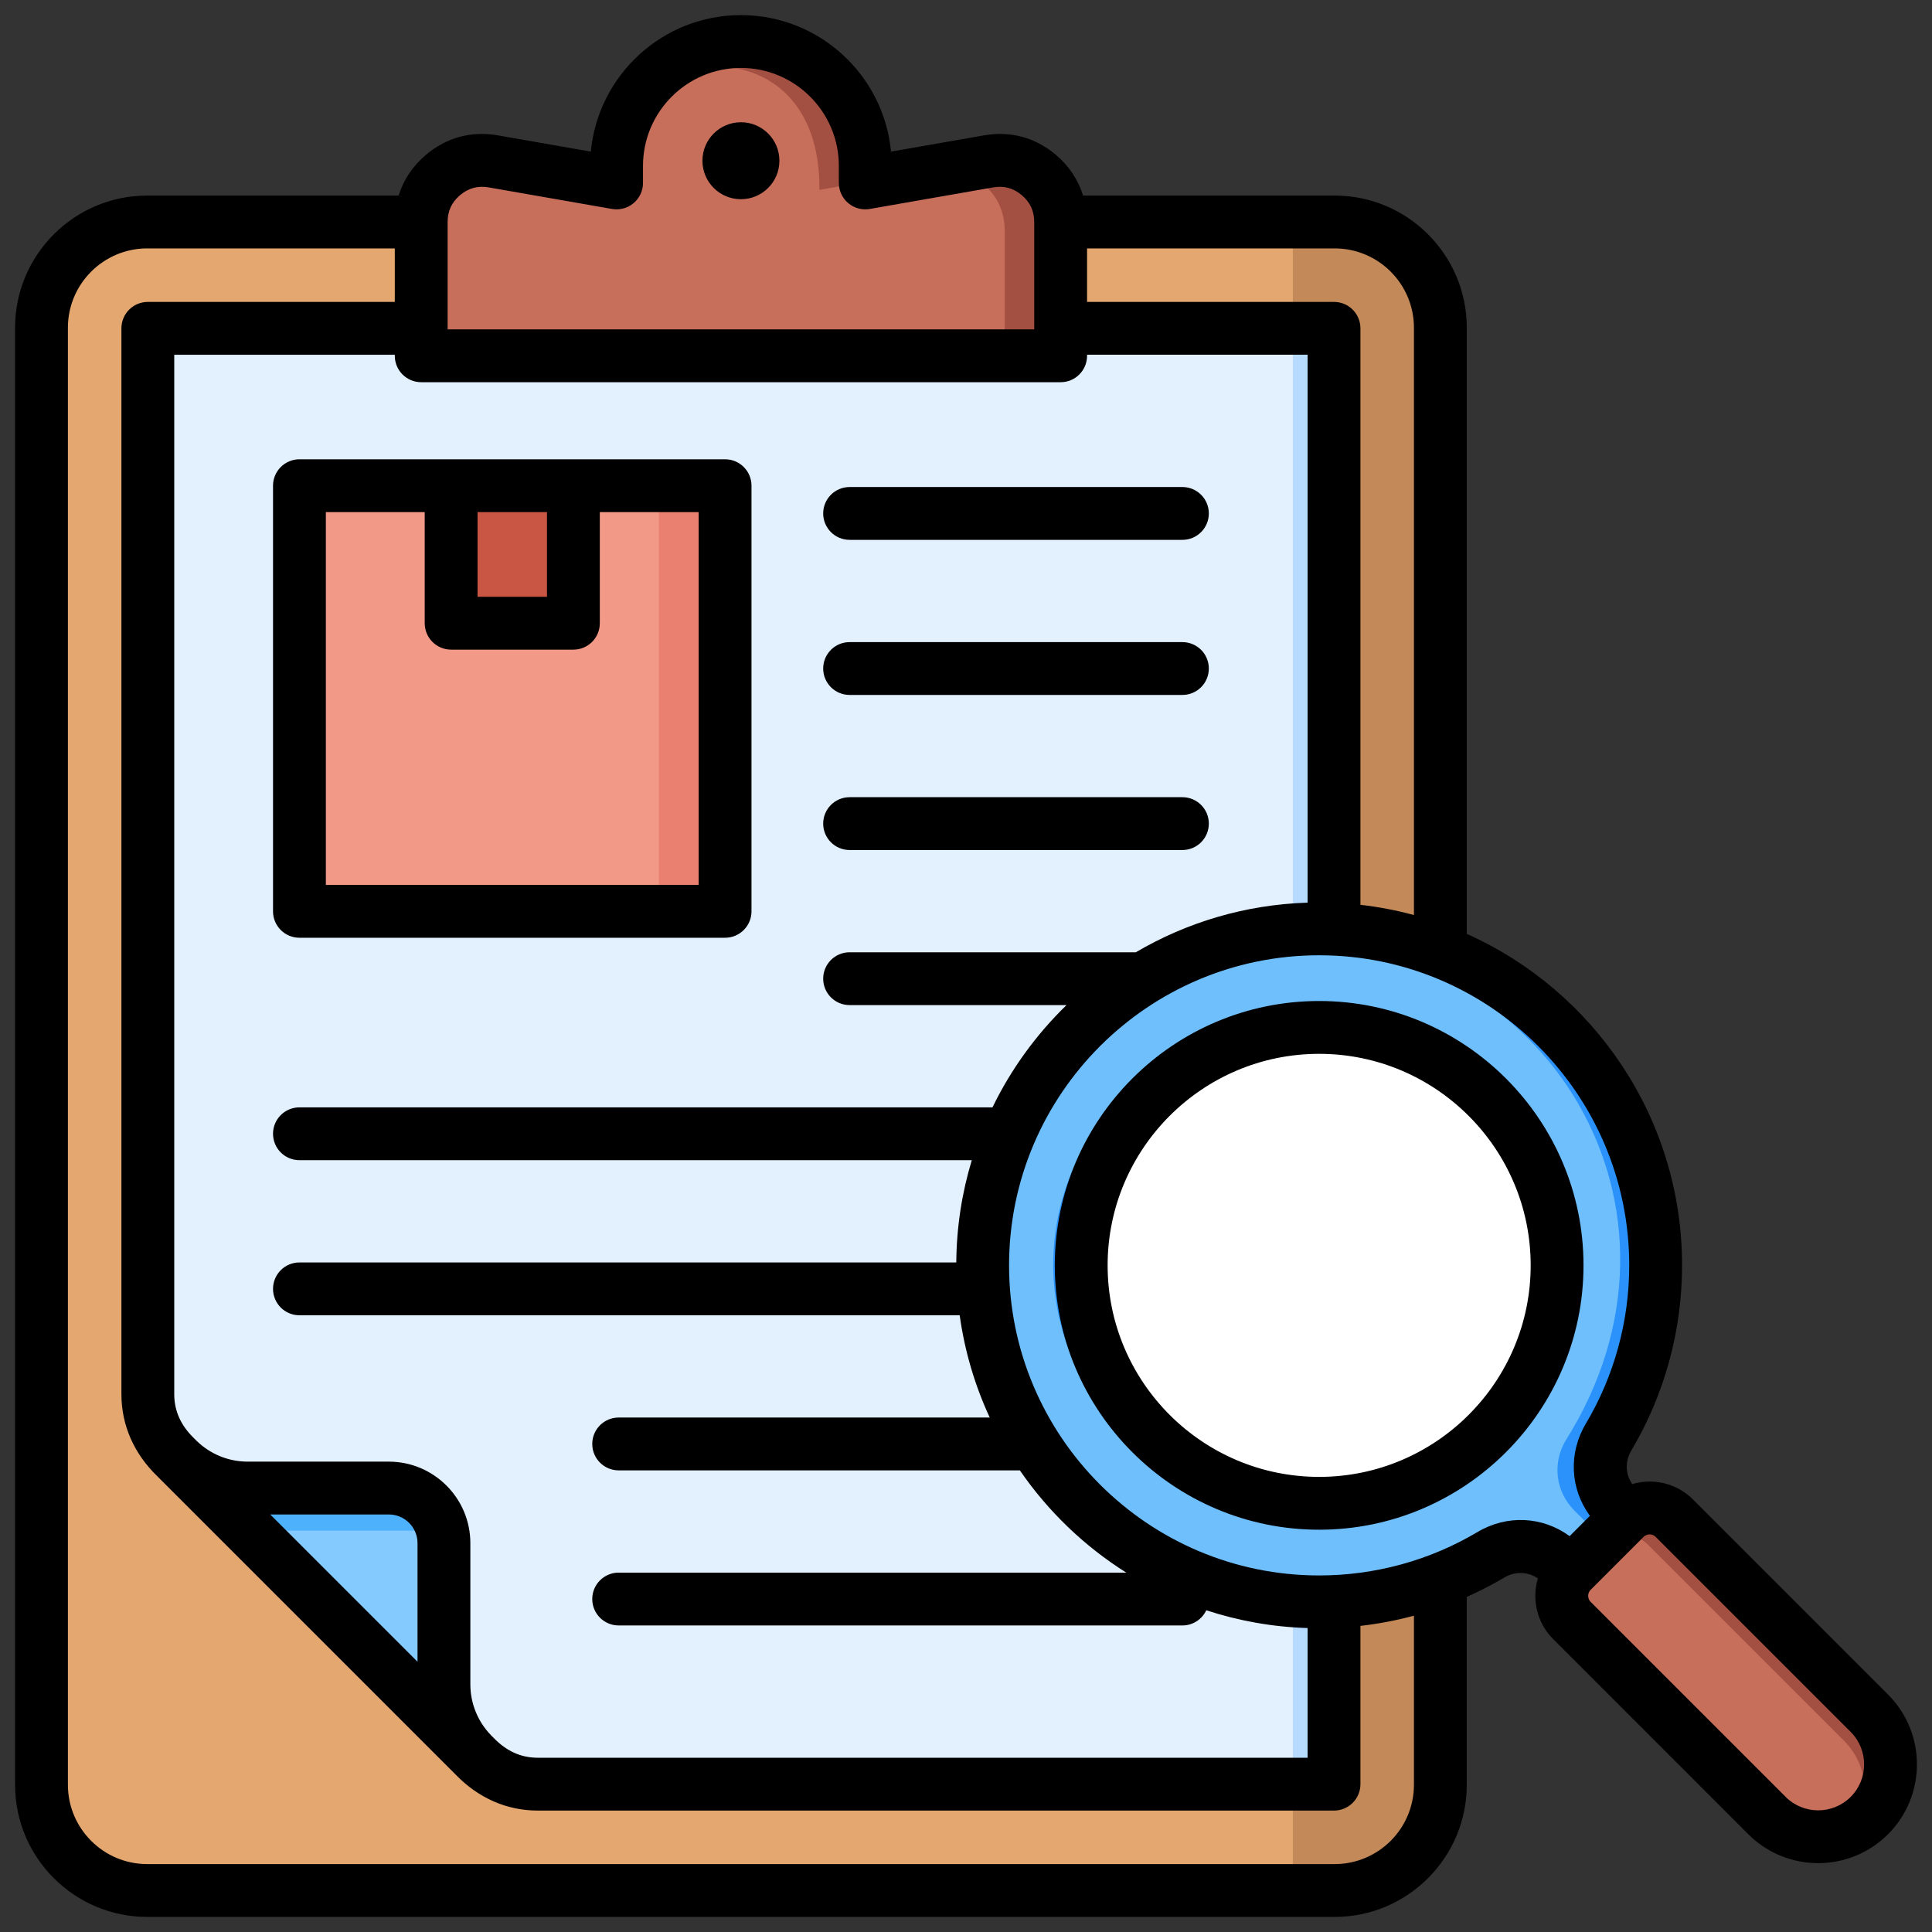 <svg id="Layer_1" viewBox="0 0 512 512" xmlns="http://www.w3.org/2000/svg" data-name="Layer 1"><rect x="0" y="0" width="512" height="512" fill="#333333" stroke="none"/><path d="m10.854 86.623c0-15.441 12.594-28.034 28.033-28.034h314.933c15.44 0 28.033 12.593 28.033 28.034v386.446c0 15.439-12.594 28.033-28.033 28.033h-314.933c-15.44 0-28.033-12.593-28.033-28.033z" fill="#c48958" fill-rule="evenodd"/><path d="m10.854 86.623c0-15.441 12.593-28.034 28.033-28.034h303.444c.095 0 .19.003.286.004v442.506c-.096 0-.191.004-.286.004h-303.444c-15.441 0-28.033-12.593-28.034-28.033v-386.447z" fill="#e3a76f" fill-rule="evenodd"/><path d="m125.796 465.388-79.18-79.18c-4.701-4.537-7.439-10.16-7.439-16.788v-282.592h314.354s0 385.999 0 385.999h-210.948c-6.629 0-12.25-2.739-16.788-7.439z" fill="#e3f1ff" fill-rule="evenodd"/><path d="m342.617 86.827h10.913v386h-10.913z" fill="#b6dbff"/><path d="m125.483 465.075-77.962-77.962c4.774 4.612 11.265 7.457 18.401 7.457h37.488c8.051 0 14.616 6.566 14.616 14.616v37.488c0 7.136 2.845 13.627 7.457 18.401z" fill="#4eb1fc" fill-rule="evenodd"/><path d="m125.483 465.075-62.053-62.053c3.476 1.68 7.37 2.623 11.478 2.623h42.682c.284 1.135.436 2.321.436 3.542v37.487c0 7.136 2.845 13.627 7.457 18.401z" fill="#85caff" fill-rule="evenodd"/><path d="m79.355 128.627h112.8v112.8h-112.8z" fill="#f29988"/><path d="m119.555 128.627h32.4v36.449h-32.4z" fill="#c95645"/><path d="m196.353 10.726c-18.192 0-32.939 14.748-32.939 32.939v4.524l-32.656-5.708c-4.908-.858-9.477.372-13.292 3.577s-5.813 7.495-5.813 12.477v35.449h169.4v-35.449c0-4.983-1.998-9.272-5.813-12.477-3.815-3.206-8.383-4.435-13.292-3.577l-32.656 5.708v-4.524c0-18.192-14.747-32.939-32.939-32.939z" fill="#a34f41" fill-rule="evenodd"/><path d="m163.414 43.665v4.524l-32.656-5.708c-4.908-.859-9.478.372-13.293 3.577s-5.812 7.495-5.812 12.478v35.448h154.613s0-32.863 0-32.863c0-4.984-1.998-9.272-5.812-12.477-3.815-3.206-8.384-4.435-13.292-3.577l-17.869 3.123-7.965 1.392-4.179.731c.516-45.48-53.734-39.213-53.734-6.647z" fill="#c86f5c" fill-rule="evenodd"/><path d="m174.617 128.627h17.537v112.8h-17.537z" fill="#ea806f"/><g fill-rule="evenodd"><path d="m349.472 245.864c49.3 0 89.266 39.966 89.266 89.267 0 16.647-4.558 32.229-12.492 45.567-3.626 6.095-2.684 13.625 2.331 18.64l15.943 15.943-14.898 14.898-15.943-15.943c-5.015-5.015-12.544-5.956-18.639-2.33-13.338 7.934-28.92 12.492-45.567 12.492-49.3 0-89.266-39.966-89.266-89.267s39.966-89.266 89.266-89.266z" fill="#2a92fa"/><path d="m438.356 421.444-8.735 8.734-15.943-15.943c-5.015-5.015-12.544-5.956-18.639-2.33-13.338 7.934-28.92 12.491-45.567 12.491-49.3 0-89.266-39.966-89.266-89.266 0-35.929 21.23-66.895 51.826-81.052 8.988-3.042 18.619-4.692 28.635-4.692 69.692 0 112.727 71.348 74.266 132.325-3.626 6.095-2.684 13.625 2.331 18.64l21.093 21.093z" fill="#6fbffc"/><path d="m495.638 454.301-51.957-51.957c-3.586-3.586-9.436-3.585-13.021 0l-13.969 13.969c-3.585 3.585-3.586 9.435 0 13.021l51.957 51.957c7.423 7.422 19.567 7.422 26.989 0 7.423-7.422 7.423-19.567 0-26.99z" fill="#a34f41"/><path d="m423.676 409.329-6.984 6.984-.003.003c-3.582 3.586-3.582 9.433.003 13.018l51.957 51.957c6.216 6.216 15.743 7.225 23.036 3.03 4.195-7.293 3.186-16.819-3.03-23.035l-51.957-51.957c-3.586-3.586-9.435-3.586-13.021 0z" fill="#c86f5c"/></g><circle cx="342.402" cy="335.132" fill="#2a92fa" r="63.286"/><circle cx="349.476" cy="335.132" fill="#fff" r="63.286"/><path d="m206.553 42.595c0 5.633-4.567 10.2-10.2 10.2s-10.2-4.567-10.2-10.2 4.567-10.2 10.2-10.2 10.2 4.567 10.2 10.2zm-127.198 79.119h112.8c3.866 0 7 3.134 7 7v112.8c0 3.866-3.134 7-7 7h-112.8c-3.866 0-7-3.133-7-6.999v-112.8c0-3.866 3.134-7 7-7zm47.2 36.448h18.4v-22.449h-18.4zm-40.2 76.351h98.8v-98.8h-26.2s0 29.449 0 29.449c0 3.866-3.134 7-7 7h-32.4c-3.866 0-7-3.134-7-7v-29.449h-26.2zm138.798-9.249h88.2c3.866 0 7-3.134 7-7s-3.134-7-7-7h-88.2c-3.866 0-7 3.134-7 7s3.134 7 7 7zm0-82.198h88.2c3.866 0 7-3.134 7-7s-3.134-7-7-7h-88.2c-3.866 0-7 3.134-7 7s3.134 7 7 7zm0 41.099h88.2c3.866 0 7-3.134 7-7s-3.134-7-7-7h-88.2c-3.866 0-7 3.134-7 7s3.134 7 7 7zm275.196 301.928c10.208-10.209 10.208-26.817 0-37.026l-51.685-51.685c-3.065-3.065-7.147-4.753-11.493-4.753-1.589 0-3.141.231-4.622.667-1.8-2.627-1.941-6.02-.248-8.865 8.807-14.807 13.463-31.785 13.463-49.099 0-39.108-23.465-72.835-57.054-87.851v-160.643c0-19.305-15.706-35.012-35.012-35.012h-66.668c-1.295-4.177-3.76-7.901-7.259-10.841-5.438-4.569-12.012-6.336-19.005-5.114l-24.639 4.307c-1.906-20.267-19.017-36.178-39.774-36.178s-37.867 15.911-39.774 36.178l-24.638-4.306c-6.995-1.224-13.568.544-19.006 5.114-3.558 2.99-6.01 6.668-7.286 10.841h-66.641c-19.305 0-35.012 15.707-35.012 35.012v386.149c0 19.306 15.707 35.012 35.012 35.012h314.689c19.306 0 35.012-15.706 35.012-35.012v-49.794c3.415-1.52 6.751-3.23 9.979-5.15 2.845-1.693 6.238-1.552 8.865.248-.436 1.481-.667 3.033-.667 4.622 0 4.346 1.688 8.428 4.753 11.493l51.685 51.686c5.104 5.105 11.808 7.656 18.512 7.656s13.409-2.553 18.513-7.656zm-146.651-420.265c11.586-.001 21.012 9.425 21.012 21.011v155.654c-4.601-1.246-9.337-2.158-14.181-2.709v-152.775c0-3.866-3.134-7-7-7h-65.447v-14.181zm-235.074 21.461h155.459v-28.461c0-2.917-1.085-5.247-3.318-7.123s-4.715-2.543-7.588-2.042l-32.667 5.71c-2.037.353-4.126-.207-5.708-1.537-1.583-1.33-2.497-3.292-2.497-5.359v-4.525c0-14.31-11.642-25.951-25.951-25.951s-25.951 11.642-25.951 25.951v4.525c0 2.067-.914 4.029-2.497 5.359s-3.673 1.89-5.708 1.537l-32.667-5.71c-2.872-.501-5.355.166-7.589 2.042-2.232 1.875-3.317 4.206-3.317 7.123v28.461zm-7 14c-3.866 0-7-3.134-7-7v-.28h-58.447s0 275.453 0 275.453c0 4.462 1.732 8.303 5.297 11.743.03.029.059.058.088.087l.591.591c3.654 3.522 8.443 5.464 13.488 5.464h37.407c11.911 0 21.601 9.69 21.601 21.601v37.408c0 5.045 1.942 9.836 5.468 13.492l.587.587c.029.029.058.058.086.087 3.442 3.565 7.284 5.297 11.744 5.297h203.996v-34.366c-9.344-.294-18.355-1.927-26.85-4.714-1.12 2.375-3.529 4.022-6.328 4.022h-149.4c-3.866 0-7-3.134-7-7s3.134-7 7-7h134.521c-11.144-7.02-20.751-16.261-28.199-27.1h-106.322c-3.866 0-7-3.134-7-7s3.134-7 7-7h98.34c-3.917-8.446-6.643-17.551-7.963-27.1h-174.974c-3.866 0-7-3.134-7-7s3.134-7 7-7h174.069c.074-9.414 1.507-18.509 4.113-27.1h-178.182c-3.866 0-7-3.134-7-7s3.134-7 7-7h183.663c4.932-10.156 11.601-19.316 19.616-27.1h-57.481c-3.866 0-7-3.134-7-7s3.134-7 7-7h75.85c13.443-7.903 28.963-12.632 45.528-13.153v-145.2h-58.447v.28c0 3.866-3.134 7-7 7h-169.46zm-.976 307.66v31.432l-39.032-39.033h31.431c4.191 0 7.601 3.41 7.601 7.601zm264.061 19.225c-4.642 1.253-9.383 2.152-14.18 2.699v41.947c0 1.856-.738 3.637-2.05 4.95-1.313 1.312-3.093 2.05-4.95 2.05h-210.996c-8.205 0-15.732-3.295-21.772-9.529l-79.06-79.06c-6.231-6.037-9.524-13.563-9.524-21.768v-282.454c0-3.866 3.134-7 7-7h65.448v-14.181h-65.617c-11.586 0-21.012 9.426-21.012 21.012v386.148c0 11.586 9.426 21.012 21.012 21.012h314.69c11.586 0 21.012-9.426 21.012-21.012v-44.815h-.001zm41.26-21.082c-7.144-5.234-16.569-5.759-24.438-1.079-12.643 7.52-27.146 11.495-41.942 11.495-45.311 0-82.175-36.863-82.175-82.175s36.864-82.175 82.175-82.175 82.175 36.863 82.175 82.175c0 14.795-3.975 29.299-11.495 41.941-4.681 7.868-4.156 17.294 1.079 24.439zm74.48 51.875h-.001c4.75 4.75 4.75 12.477 0 17.227-4.749 4.75-12.477 4.75-17.226 0l-51.685-51.686c-.568-.568-.653-1.243-.653-1.594s.085-1.025.653-1.593l14.04-14.04c.568-.567 1.241-.652 1.593-.652s1.026.085 1.594.653zm-70.803-123.635c0 38.629-31.427 70.057-70.057 70.057s-70.057-31.427-70.057-70.057 31.427-70.057 70.057-70.057 70.057 31.427 70.057 70.057zm-14 0c0 30.91-25.147 56.057-56.057 56.057s-56.057-25.147-56.057-56.057 25.147-56.057 56.057-56.057 56.057 25.147 56.057 56.057z" fill-rule="evenodd"/></svg>